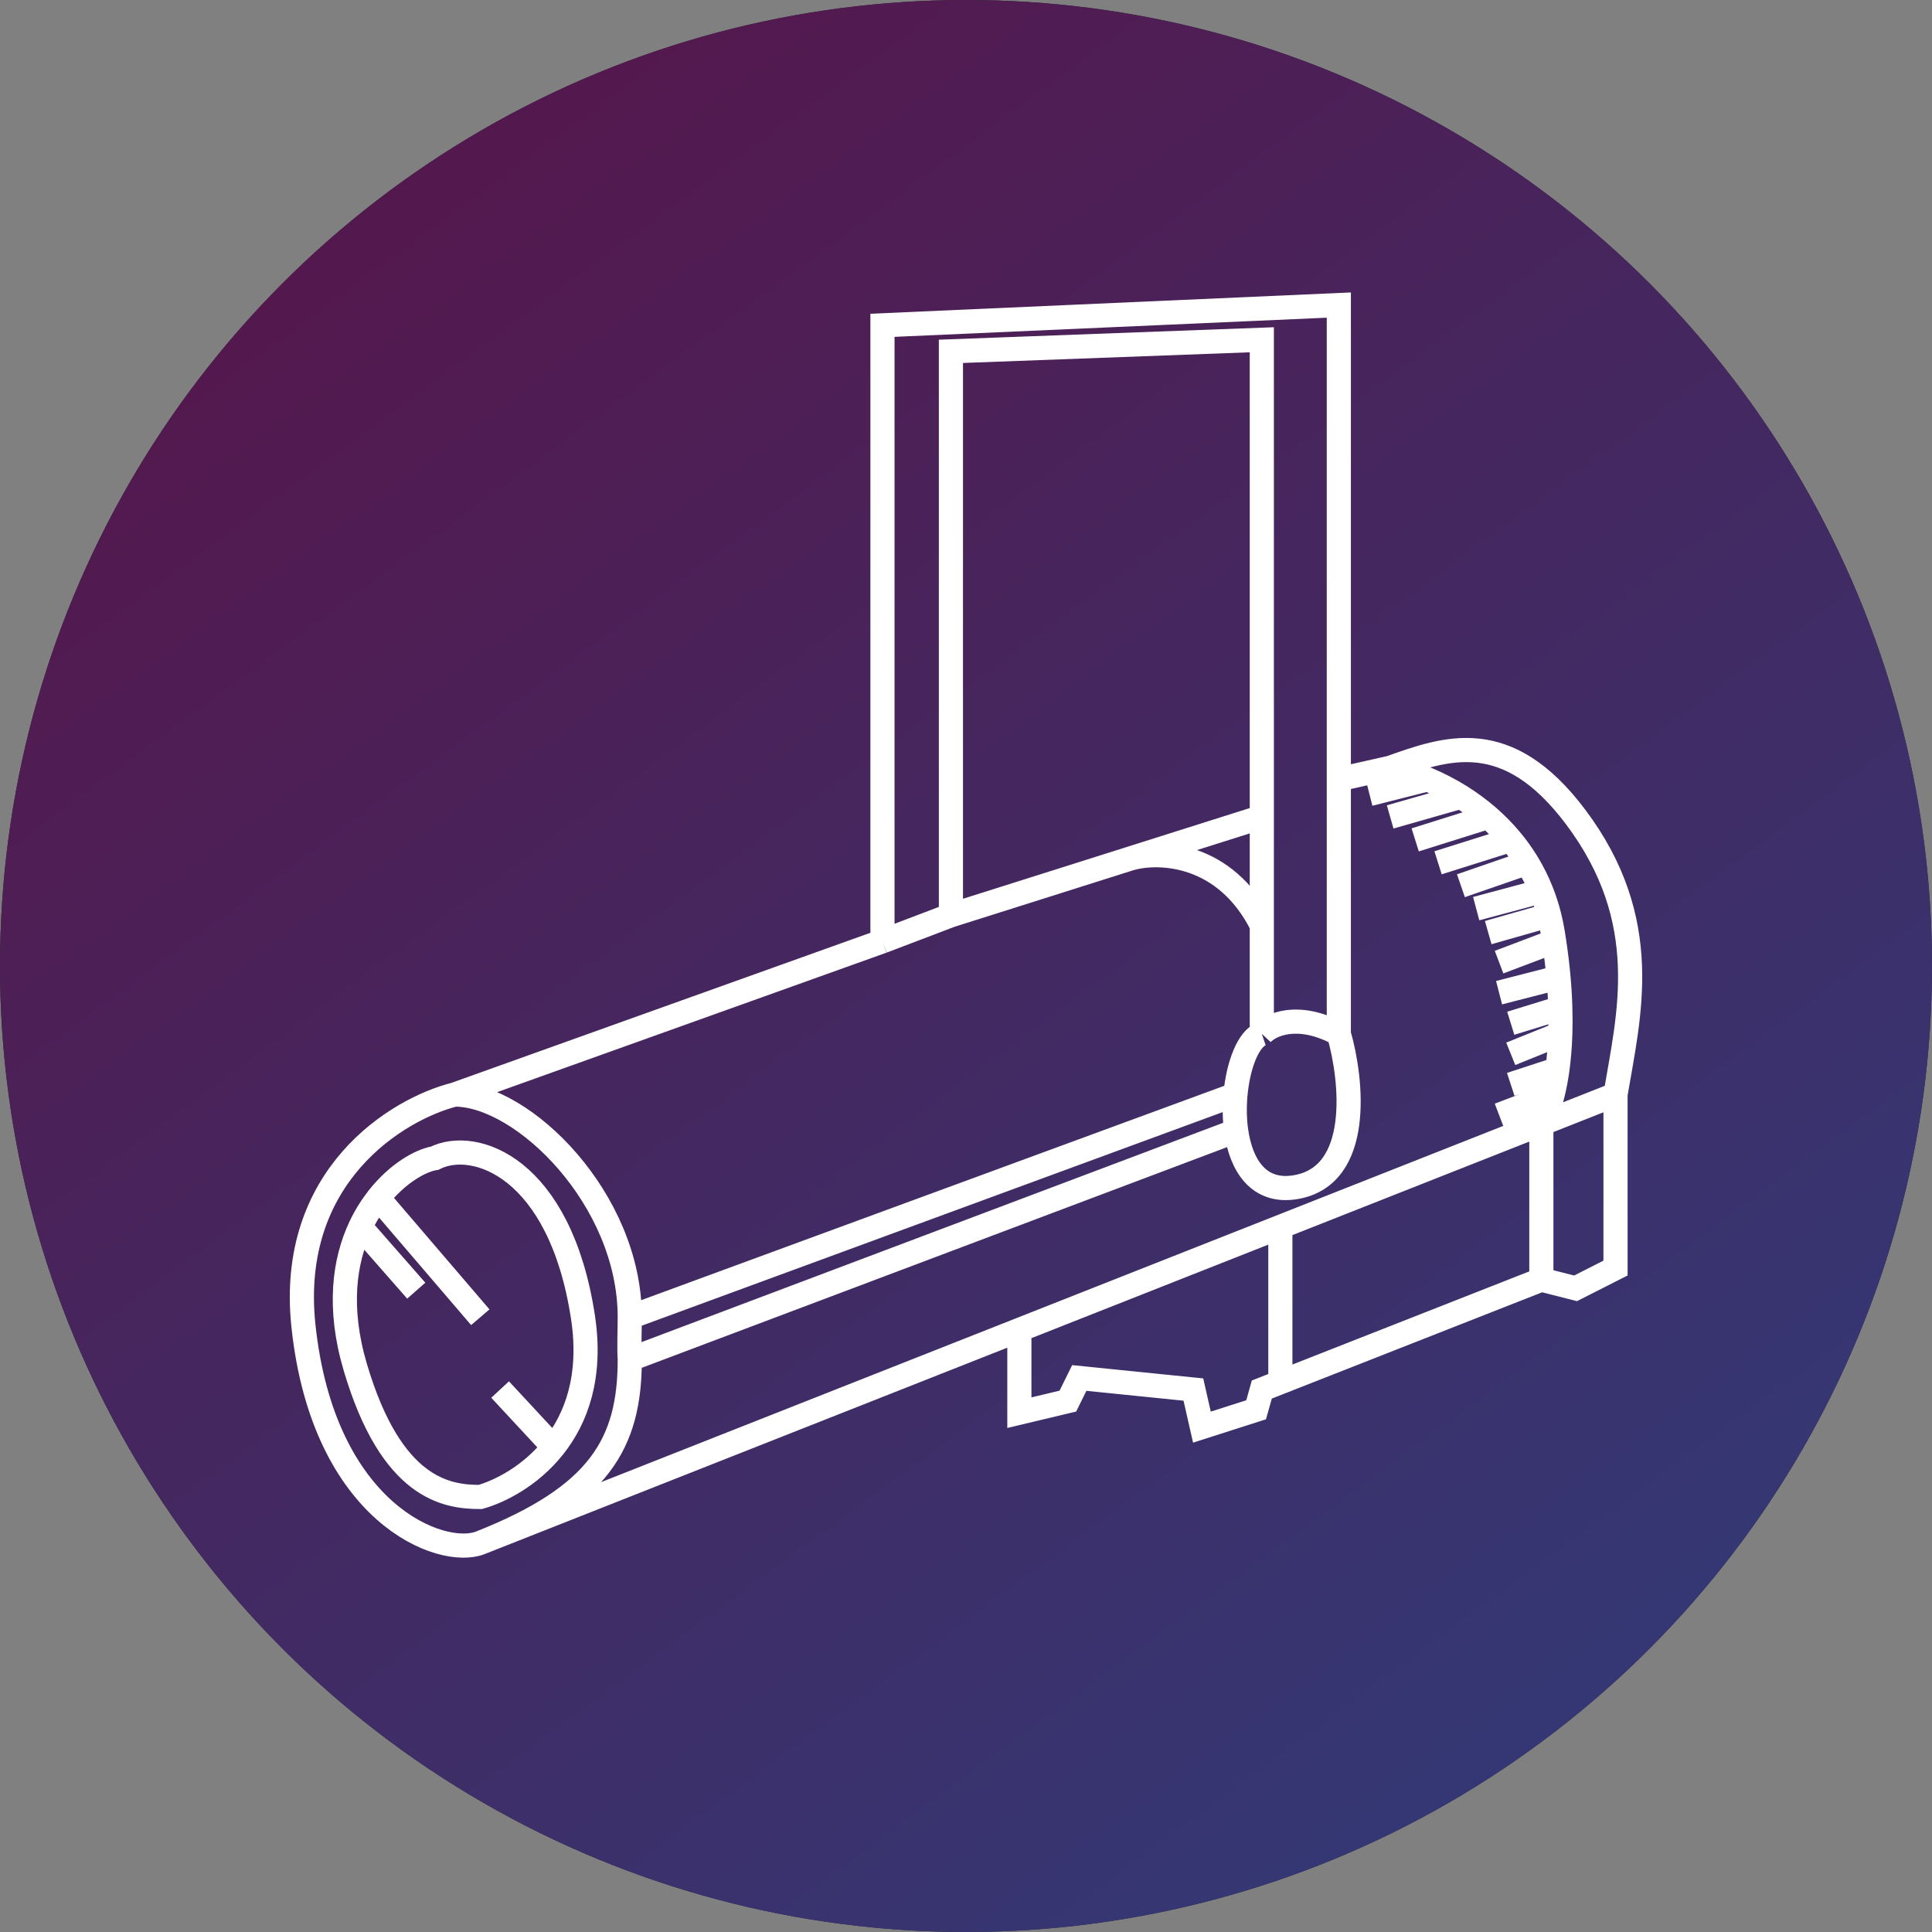 <?xml version="1.0" encoding="UTF-8"?> <svg xmlns="http://www.w3.org/2000/svg" width="80" height="80" viewBox="0 0 80 80" fill="none"><rect x="0" y="0" width="80" height="80" fill="#808080" stroke="none"/> <circle cx="40" cy="40" r="40" fill="#20272D"></circle> <circle cx="40" cy="40" r="40" fill="url(#paint0_linear)"></circle> <path d="M36.541 38.977L18.825 45.323M36.541 38.977V13.47L55.438 12.632V32.271M36.541 38.977L39.376 37.899M18.825 45.323C16.462 45.922 11.903 48.676 12.565 54.903C13.392 62.687 18.285 64.517 19.888 63.885M18.825 45.323C21.659 45.323 26.077 49.648 26.077 54.544M19.888 63.885C24.814 61.939 26.077 59.772 26.077 56.292M19.888 63.885L42.21 55.07M26.077 54.544C26.077 55.012 26.044 55.875 26.077 56.292M26.077 54.544L51.158 45.323M66.895 45.323C67.441 42.055 68.489 38.147 65.242 33.827C62.389 30.032 59.863 30.981 57.564 31.792M66.895 45.323V52.508L65.242 53.347L63.824 52.987M66.895 45.323L63.824 46.536M57.564 31.792L55.438 32.271M57.564 31.792C57.995 31.872 58.53 32.027 59.111 32.271M55.438 32.271V42.809M55.438 42.809C55.99 44.725 56.407 48.676 53.667 49.155C52.112 49.427 51.385 48.243 51.187 46.824M55.438 42.809C53.738 41.893 52.604 42.427 52.249 42.809M52.249 42.809V38.318M52.249 42.809C51.697 42.995 51.27 44.091 51.158 45.323M39.376 37.899V14.548L52.249 14.069V33.827M39.376 37.899L46.816 35.546M52.249 33.827L46.816 35.546M52.249 33.827V38.318M46.816 35.546C47.998 35.212 50.738 35.3 52.249 38.318M26.077 56.292L51.187 46.824M51.187 46.824C51.118 46.335 51.113 45.818 51.158 45.323M42.21 55.07V58.496L44.218 58.017L44.691 57.059L49.415 57.538L49.769 59.095L52.013 58.376L52.249 57.538L53.017 57.236M42.21 55.07L53.017 50.803M63.824 52.987V46.536M63.824 52.987L53.017 57.236M63.824 46.536L53.017 50.803M63.824 46.536C63.97 46.312 64.144 45.909 64.291 45.323M53.017 50.803V57.236M15.658 49.605C16.446 48.604 17.395 48.057 17.998 47.958C19.651 47.124 23.195 48.336 24.14 54.544C24.513 56.999 23.863 58.737 22.92 59.92M15.658 49.605L19.888 54.544M15.658 49.605C15.386 49.951 15.133 50.35 14.92 50.803M14.92 50.803C14.259 52.212 13.982 54.144 14.71 56.608C16.206 61.67 18.499 61.986 19.888 61.986C20.684 61.761 21.955 61.131 22.92 59.92M14.92 50.803L17.236 53.444M22.92 59.92L20.709 57.538M59.111 32.271L56.705 32.88M59.111 32.271C59.554 32.457 60.024 32.694 60.494 32.99M60.494 32.99L57.564 33.827M60.494 32.99C60.876 33.23 61.257 33.508 61.624 33.827M61.624 33.827L58.6 34.778M61.624 33.827C61.95 34.111 62.264 34.427 62.557 34.778M62.557 34.778L59.547 35.727M62.557 34.778C62.801 35.07 63.029 35.386 63.238 35.727M63.238 35.727L60.494 36.676M63.238 35.727C63.459 36.09 63.657 36.481 63.824 36.902M63.824 36.902L61.126 37.625M63.824 36.902C63.95 37.217 64.058 37.549 64.147 37.899M64.147 37.899C64.206 38.131 64.256 38.37 64.297 38.617C64.317 38.739 64.335 38.858 64.353 38.977M64.147 37.899L61.624 38.617M64.353 38.977L62.073 39.84M64.353 38.977C64.433 39.503 64.492 40.001 64.534 40.473M64.534 40.473L62.073 41.105M64.534 40.473C64.574 40.919 64.598 41.341 64.609 41.738M64.609 41.738L62.557 42.371M64.609 41.738C64.62 42.117 64.62 42.474 64.609 42.809M64.609 42.809L62.557 43.636M64.609 42.809C64.592 43.353 64.549 43.839 64.491 44.269M64.491 44.269L62.557 44.902M64.491 44.269C64.436 44.67 64.367 45.021 64.291 45.323M64.291 45.323L62.073 46.167" stroke="url(#paint1_linear)"></path> <defs> <linearGradient id="paint0_linear" x1="12.381" y1="8.64" x2="61.459" y2="75.468" gradientUnits="userSpaceOnUse"> <stop stop-color="#54184D"></stop> <stop offset="1" stop-color="#343875"></stop> </linearGradient> <linearGradient id="paint1_linear" x1="12.5" y1="12.632" x2="56.798" y2="77.311" gradientUnits="userSpaceOnUse"> <stop stop-color="white"></stop> <stop offset="1" stop-color="white"></stop> </linearGradient> </defs> </svg> 